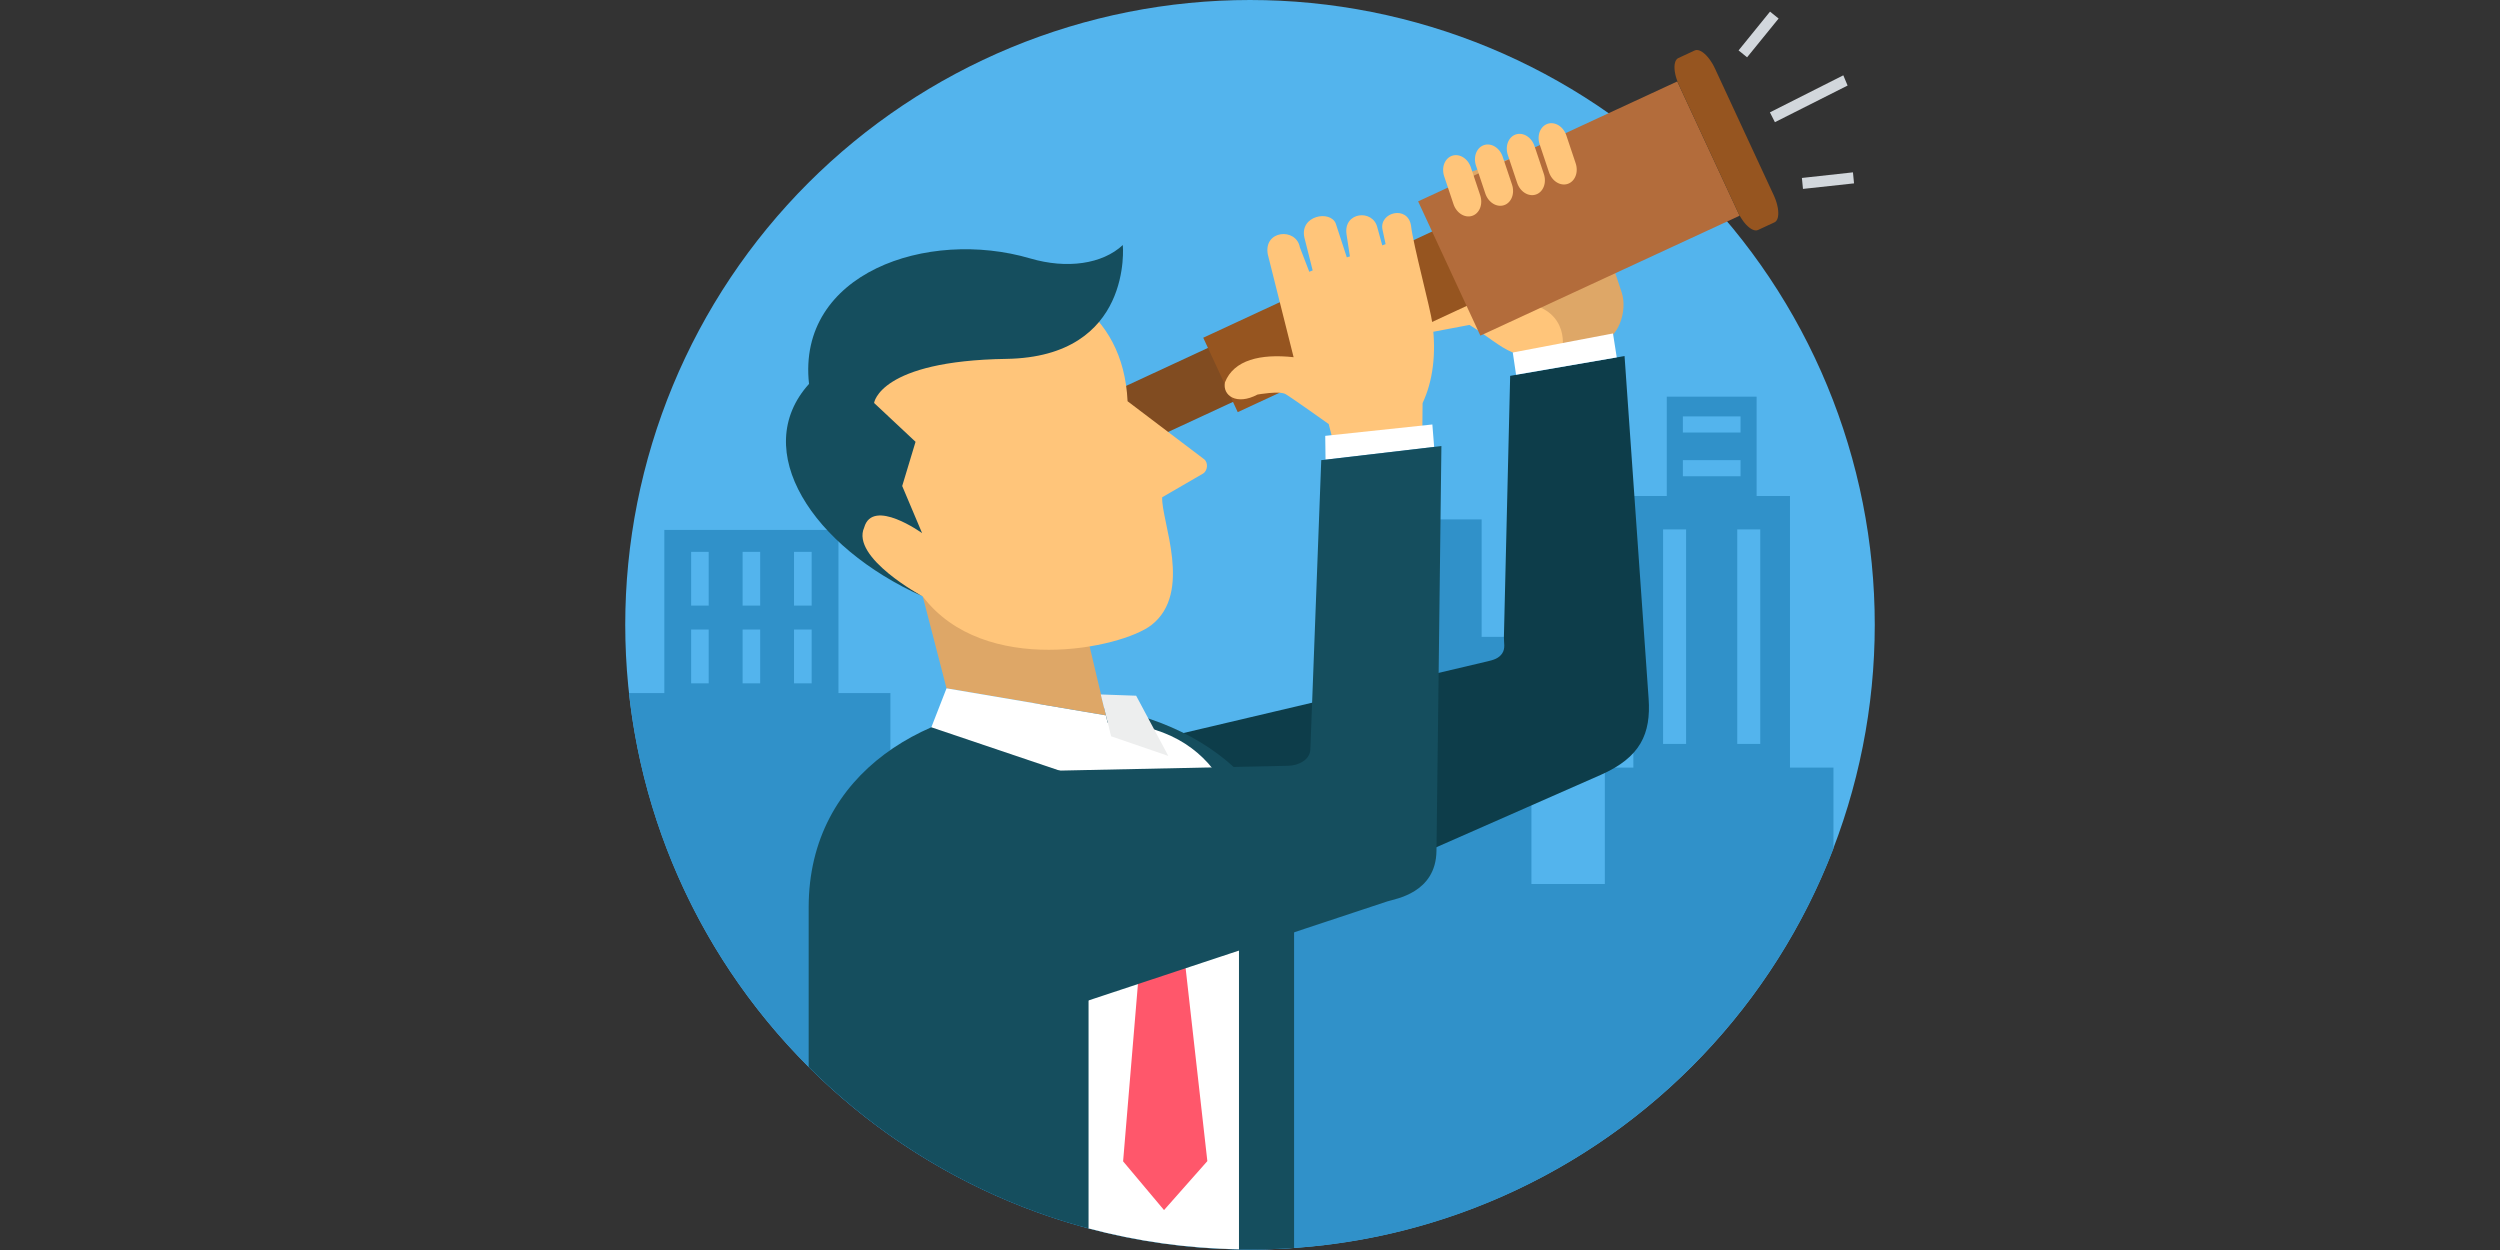 <svg xmlns="http://www.w3.org/2000/svg" xmlns:xlink="http://www.w3.org/1999/xlink" width="6912" zoomAndPan="magnify" viewBox="0 0 5184 2592" height="3456" preserveAspectRatio="xMidYMid meet" version="1.0"><rect x="0" y="0" width="5184" height="2592" fill="#333333" stroke="none"/><defs><clipPath id="97a65683ca"><path d="M 1296.5 0 L 3887.5 0 L 3887.5 2591 L 1296.5 2591 Z M 1296.5 0 " clip-rule="nonzero"/></clipPath></defs><g clip-path="url(#97a65683ca)"><path fill="#53b4ed" d="M 3887.5 1295.5 C 3887.5 1316.703 3886.98 1337.891 3885.938 1359.066 C 3884.898 1380.242 3883.34 1401.383 3881.262 1422.48 C 3879.184 1443.582 3876.59 1464.617 3873.477 1485.59 C 3870.367 1506.562 3866.742 1527.445 3862.605 1548.238 C 3858.473 1569.035 3853.828 1589.715 3848.676 1610.281 C 3843.523 1630.848 3837.871 1651.273 3831.715 1671.562 C 3825.562 1691.852 3818.914 1711.98 3811.77 1731.941 C 3804.629 1751.902 3797 1771.68 3788.887 1791.266 C 3780.773 1810.855 3772.184 1830.23 3763.117 1849.398 C 3754.055 1868.562 3744.523 1887.496 3734.527 1906.195 C 3724.535 1924.895 3714.086 1943.336 3703.188 1961.52 C 3692.285 1979.707 3680.949 1997.613 3669.168 2015.242 C 3657.391 2032.871 3645.184 2050.199 3632.555 2067.23 C 3619.926 2084.258 3606.887 2100.969 3593.434 2117.355 C 3579.984 2133.746 3566.141 2149.797 3551.902 2165.504 C 3537.664 2181.215 3523.047 2196.566 3508.055 2211.559 C 3493.066 2226.547 3477.715 2241.164 3462.004 2255.402 C 3446.297 2269.641 3430.246 2283.484 3413.855 2296.934 C 3397.469 2310.387 3380.758 2323.426 3363.727 2336.055 C 3346.699 2348.684 3329.371 2360.891 3311.742 2372.668 C 3294.113 2384.449 3276.207 2395.789 3258.02 2406.688 C 3239.836 2417.586 3221.391 2428.035 3202.695 2438.027 C 3183.996 2448.023 3165.062 2457.555 3145.898 2466.617 C 3126.73 2475.684 3107.355 2484.273 3087.766 2492.387 C 3068.18 2500.5 3048.402 2508.129 3028.441 2515.27 C 3008.477 2522.414 2988.352 2529.062 2968.062 2535.215 C 2947.773 2541.371 2927.348 2547.023 2906.781 2552.176 C 2886.215 2557.328 2865.535 2561.973 2844.738 2566.105 C 2823.945 2570.242 2803.062 2573.867 2782.09 2576.977 C 2761.117 2580.09 2740.082 2582.684 2718.98 2584.762 C 2697.883 2586.84 2676.742 2588.398 2655.566 2589.441 C 2634.391 2590.48 2613.203 2591 2592 2591 C 2570.797 2591 2549.609 2590.48 2528.434 2589.441 C 2507.258 2588.398 2486.117 2586.84 2465.02 2584.762 C 2443.918 2582.684 2422.883 2580.09 2401.91 2576.977 C 2380.938 2573.867 2360.055 2570.242 2339.262 2566.105 C 2318.465 2561.973 2297.785 2557.328 2277.219 2552.176 C 2256.652 2547.023 2236.227 2541.371 2215.938 2535.215 C 2195.648 2529.062 2175.52 2522.414 2155.559 2515.27 C 2135.598 2508.129 2115.82 2500.5 2096.234 2492.387 C 2076.645 2484.273 2057.27 2475.684 2038.102 2466.617 C 2018.938 2457.555 2000.004 2448.023 1981.305 2438.027 C 1962.605 2428.035 1944.164 2417.586 1925.98 2406.688 C 1907.793 2395.789 1889.887 2384.449 1872.258 2372.668 C 1854.629 2360.891 1837.301 2348.684 1820.27 2336.055 C 1803.242 2323.426 1786.531 2310.387 1770.145 2296.934 C 1753.754 2283.484 1737.703 2269.641 1721.996 2255.402 C 1706.285 2241.164 1690.934 2226.547 1675.941 2211.559 C 1660.949 2196.566 1646.336 2181.215 1632.098 2165.504 C 1617.859 2149.797 1604.016 2133.746 1590.566 2117.355 C 1577.113 2100.969 1564.074 2084.258 1551.445 2067.23 C 1538.816 2050.199 1526.609 2032.871 1514.832 2015.242 C 1503.051 1997.613 1491.711 1979.707 1480.812 1961.52 C 1469.914 1943.336 1459.465 1924.895 1449.473 1906.195 C 1439.477 1887.496 1429.945 1868.562 1420.883 1849.398 C 1411.816 1830.23 1403.227 1810.855 1395.113 1791.266 C 1387 1771.68 1379.371 1751.902 1372.23 1731.941 C 1365.086 1711.977 1358.438 1691.852 1352.285 1671.562 C 1346.129 1651.273 1340.477 1630.848 1335.324 1610.281 C 1330.172 1589.715 1325.527 1569.035 1321.391 1548.238 C 1317.258 1527.445 1313.633 1506.562 1310.523 1485.59 C 1307.41 1464.617 1304.816 1443.582 1302.738 1422.48 C 1300.66 1401.383 1299.102 1380.242 1298.059 1359.066 C 1297.02 1337.891 1296.5 1316.703 1296.5 1295.5 C 1296.5 1274.297 1297.02 1253.109 1298.059 1231.934 C 1299.102 1210.758 1300.66 1189.617 1302.738 1168.52 C 1304.816 1147.418 1307.41 1126.383 1310.523 1105.41 C 1313.633 1084.438 1317.258 1063.555 1321.391 1042.762 C 1325.527 1021.965 1330.172 1001.285 1335.324 980.719 C 1340.477 960.152 1346.129 939.727 1352.285 919.438 C 1358.438 899.148 1365.086 879.023 1372.23 859.059 C 1379.371 839.098 1387 819.32 1395.113 799.734 C 1403.227 780.145 1411.816 760.77 1420.883 741.602 C 1429.945 722.438 1439.477 703.504 1449.473 684.805 C 1459.465 666.105 1469.914 647.664 1480.812 629.48 C 1491.711 611.293 1503.051 593.387 1514.832 575.758 C 1526.609 558.129 1538.816 540.801 1551.445 523.773 C 1564.074 506.742 1577.113 490.031 1590.566 473.645 C 1604.016 457.254 1617.859 441.203 1632.098 425.496 C 1646.336 409.785 1660.949 394.434 1675.941 379.441 C 1690.934 364.453 1706.285 349.836 1721.996 335.598 C 1737.703 321.359 1753.754 307.516 1770.145 294.066 C 1786.531 280.613 1803.242 267.574 1820.27 254.945 C 1837.301 242.316 1854.629 230.109 1872.258 218.332 C 1889.887 206.551 1907.793 195.211 1925.98 184.312 C 1944.164 173.414 1962.605 162.965 1981.305 152.973 C 2000.004 142.977 2018.938 133.445 2038.102 124.383 C 2057.27 115.316 2076.645 106.727 2096.234 98.613 C 2115.82 90.5 2135.598 82.871 2155.559 75.73 C 2175.52 68.586 2195.648 61.938 2215.938 55.785 C 2236.227 49.629 2256.652 43.977 2277.219 38.824 C 2297.785 33.672 2318.465 29.027 2339.262 24.895 C 2360.055 20.758 2380.938 17.133 2401.91 14.023 C 2422.883 10.91 2443.918 8.316 2465.02 6.238 C 2486.117 4.16 2507.258 2.602 2528.434 1.562 C 2549.609 0.52 2570.797 0 2592 0 C 2613.203 0 2634.391 0.52 2655.566 1.562 C 2676.742 2.602 2697.883 4.16 2718.98 6.238 C 2740.082 8.316 2761.117 10.91 2782.09 14.023 C 2803.062 17.133 2823.945 20.758 2844.738 24.895 C 2865.535 29.027 2886.215 33.672 2906.781 38.824 C 2927.348 43.977 2947.773 49.629 2968.062 55.785 C 2988.352 61.938 3008.477 68.586 3028.441 75.73 C 3048.402 82.871 3068.18 90.5 3087.766 98.613 C 3107.355 106.727 3126.73 115.316 3145.898 124.383 C 3165.062 133.445 3183.996 142.977 3202.695 152.973 C 3221.395 162.965 3239.836 173.414 3258.02 184.312 C 3276.207 195.211 3294.113 206.551 3311.742 218.332 C 3329.371 230.109 3346.699 242.316 3363.727 254.945 C 3380.758 267.574 3397.469 280.613 3413.855 294.066 C 3430.246 307.516 3446.297 321.359 3462.004 335.598 C 3477.715 349.836 3493.066 364.453 3508.055 379.441 C 3523.047 394.434 3537.664 409.785 3551.902 425.496 C 3566.141 441.203 3579.984 457.254 3593.434 473.645 C 3606.887 490.031 3619.926 506.742 3632.555 523.773 C 3645.184 540.801 3657.391 558.129 3669.168 575.758 C 3680.949 593.387 3692.285 611.293 3703.188 629.48 C 3714.086 647.664 3724.535 666.105 3734.527 684.805 C 3744.523 703.504 3754.055 722.438 3763.117 741.602 C 3772.184 760.77 3780.773 780.145 3788.887 799.734 C 3797 819.32 3804.629 839.098 3811.77 859.059 C 3818.914 879.023 3825.562 899.148 3831.715 919.438 C 3837.871 939.727 3843.523 960.152 3848.676 980.719 C 3853.828 1001.285 3858.473 1021.965 3862.605 1042.762 C 3866.742 1063.555 3870.367 1084.438 3873.477 1105.41 C 3876.59 1126.383 3879.184 1147.418 3881.262 1168.52 C 3883.34 1189.617 3884.898 1210.758 3885.938 1231.934 C 3886.98 1253.109 3887.5 1274.297 3887.5 1295.5 Z M 3887.5 1295.5 " fill-opacity="1" fill-rule="nonzero"/></g><path fill="#3091c9" d="M 1304.281 1437.195 L 1377.539 1437.195 L 1377.539 1098.836 L 1738.629 1098.836 L 1738.629 1437.195 L 1846.348 1437.195 L 1846.348 1843.125 L 2617.57 2127.254 L 2617.57 1832.996 L 2769.766 1832.996 L 2769.766 1320.578 L 2872.914 1320.578 L 2872.914 1076.969 L 3072.301 1076.969 L 3072.301 1320.578 L 3175.574 1320.578 L 3175.574 1832.996 L 3327.77 1832.996 L 3327.77 1591.734 L 3386.941 1591.734 L 3386.941 1028.543 L 3456.242 1028.543 L 3456.242 822.488 L 3642.531 822.488 L 3642.531 1028.543 L 3711.711 1028.543 L 3711.711 1591.734 L 3801.891 1591.734 L 3801.891 1759.371 C 3615.23 2245.723 3144.074 2591 2592 2591 C 1924.301 2591 1374.82 2085.992 1304.281 1437.195 Z M 3489.598 863.504 L 3609.18 863.504 L 3609.18 896.855 L 3489.598 896.855 Z M 3489.598 954.176 L 3609.18 954.176 L 3609.18 987.531 L 3489.598 987.531 Z M 3448.582 1097.723 L 3496.27 1097.723 L 3496.27 1542.566 L 3448.582 1542.566 Z M 3602.383 1097.723 L 3650.066 1097.723 L 3650.066 1542.566 L 3602.383 1542.566 Z M 1646.473 1144.293 L 1683.039 1144.293 L 1683.039 1255.723 L 1646.473 1255.723 Z M 1646.473 1305.383 L 1683.039 1305.383 L 1683.039 1416.934 L 1646.473 1416.934 Z M 1433.129 1305.383 L 1469.57 1305.383 L 1469.57 1416.934 L 1433.129 1416.934 Z M 1539.863 1305.383 L 1576.305 1305.383 L 1576.305 1416.934 L 1539.863 1416.934 Z M 1433.129 1144.293 L 1469.57 1144.293 L 1469.57 1255.723 L 1433.129 1255.723 Z M 1539.863 1144.293 L 1576.305 1144.293 L 1576.305 1255.723 L 1539.863 1255.723 Z M 1539.863 1144.293 " fill-opacity="1" fill-rule="evenodd"/><path fill="#dea767" d="M 3041.293 359.238 L 3192.746 309.082 C 3231.41 296.234 3267.605 319.457 3280.453 358.125 L 3362.727 606.305 C 3375.574 645.094 3355.316 705.379 3314.922 710.566 L 3207.074 724.648 C 3128.137 735.027 3069.086 639.906 3053.895 594.199 L 3005.84 449.168 C 2992.992 410.504 3002.625 372.086 3041.293 359.238 Z M 3041.293 359.238 " fill-opacity="1" fill-rule="evenodd"/><path fill="#0d3d4a" d="M 2445.242 1522.062 L 3084.652 1371.352 C 3096.883 1368.508 3108 1365.297 3114.918 1354.922 C 3121.961 1344.418 3118.254 1333.055 3118.5 1320.578 L 3131.473 779.375 L 3368.656 738.238 L 3418.566 1448.559 C 3423.629 1521.445 3401.887 1570.488 3318.996 1606.93 L 2492.555 1970.613 Z M 2445.242 1522.062 " fill-opacity="1" fill-rule="evenodd"/><path fill="#ffc57a" d="M 3004.48 624.957 C 3033.512 614.336 3061.18 604.699 3105.777 628.418 C 3235.488 614.582 3244.383 692.902 3239.934 720.078 C 3143.824 762.945 3122.703 720.449 3047.098 673.754 L 2968.656 688.578 C 2968.656 688.578 2943.699 643.98 3004.48 624.957 Z M 3004.48 624.957 " fill-opacity="1" fill-rule="evenodd"/><path fill="#154e5e" d="M 2683.414 1881.297 L 2683.414 2587.664 C 2653.148 2589.766 2622.758 2591 2592 2591 C 2234.738 2591 1911.203 2446.344 1676.859 2212.492 L 1676.859 1881.297 C 1676.859 1317.242 2683.414 1317.242 2683.414 1881.297 Z M 2683.414 1881.297 " fill-opacity="1" fill-rule="evenodd"/><path fill="#ffffff" d="M 2188.785 1508.965 L 2257.223 1586.422 L 2257.223 2547.27 C 2356.914 2573.828 2461.426 2588.777 2569.145 2590.629 L 2569.145 1772.59 C 2578.164 1646.336 2487.984 1450.906 2188.785 1508.965 Z M 2188.785 1508.965 " fill-opacity="1" fill-rule="evenodd"/><path fill="#dea767" d="M 1913.43 1236.699 L 1962.719 1427.312 L 2293.293 1483.395 L 2249.316 1297.602 Z M 1913.43 1236.699 " fill-opacity="1" fill-rule="evenodd"/><path fill="#814c21" d="M 2282.316 824.629 L 2510.172 718.941 L 2562.082 830.859 L 2334.23 936.547 Z M 2282.316 824.629 " fill-opacity="1" fill-rule="evenodd"/><path fill="#965520" d="M 2495.027 700.312 L 2981.996 474.371 L 3053.523 628.664 L 2566.551 854.609 Z M 2495.027 700.312 " fill-opacity="1" fill-rule="evenodd"/><path fill="#b36c3b" d="M 2940.613 417.543 L 3477.984 168.871 L 3607.203 447.316 L 3069.707 695.988 Z M 2940.613 417.543 " fill-opacity="1" fill-rule="evenodd"/><path fill="#965520" d="M 3480.152 120.41 L 3514.172 104.633 C 3514.832 104.324 3515.531 104.094 3516.262 103.938 C 3516.992 103.781 3517.75 103.703 3518.539 103.703 C 3519.332 103.703 3520.145 103.777 3520.988 103.93 C 3521.832 104.082 3522.695 104.312 3523.582 104.617 C 3524.469 104.922 3525.371 105.301 3526.293 105.758 C 3527.215 106.211 3528.148 106.738 3529.098 107.34 C 3530.047 107.938 3531.004 108.609 3531.969 109.348 C 3532.934 110.086 3533.906 110.891 3534.879 111.762 C 3535.855 112.633 3536.828 113.566 3537.801 114.562 C 3538.773 115.559 3539.742 116.609 3540.703 117.719 C 3541.664 118.832 3542.617 119.992 3543.562 121.203 C 3544.504 122.418 3545.434 123.676 3546.348 124.98 C 3547.258 126.289 3548.156 127.633 3549.031 129.016 C 3549.906 130.402 3550.762 131.82 3551.59 133.27 C 3552.422 134.719 3553.223 136.195 3554 137.699 C 3554.773 139.199 3555.52 140.723 3556.234 142.262 L 3677.945 404.66 C 3678.66 406.199 3679.34 407.75 3679.984 409.312 C 3680.629 410.879 3681.238 412.445 3681.809 414.016 C 3682.383 415.586 3682.914 417.152 3683.402 418.715 C 3683.895 420.277 3684.344 421.828 3684.75 423.371 C 3685.156 424.91 3685.516 426.434 3685.836 427.938 C 3686.152 429.438 3686.422 430.918 3686.648 432.367 C 3686.875 433.82 3687.055 435.238 3687.184 436.625 C 3687.316 438.008 3687.398 439.355 3687.434 440.664 C 3687.473 441.969 3687.461 443.23 3687.398 444.445 C 3687.34 445.66 3687.234 446.824 3687.078 447.934 C 3686.926 449.047 3686.723 450.098 3686.477 451.098 C 3686.227 452.094 3685.934 453.031 3685.594 453.902 C 3685.254 454.777 3684.871 455.586 3684.441 456.324 C 3684.016 457.066 3683.547 457.738 3683.035 458.34 C 3682.523 458.945 3681.973 459.473 3681.383 459.93 C 3680.793 460.387 3680.168 460.77 3679.504 461.078 L 3645.484 476.855 C 3644.82 477.164 3644.125 477.395 3643.395 477.551 C 3642.664 477.707 3641.906 477.785 3641.113 477.785 C 3640.324 477.789 3639.508 477.711 3638.668 477.559 C 3637.824 477.406 3636.961 477.176 3636.074 476.871 C 3635.188 476.566 3634.285 476.188 3633.363 475.734 C 3632.441 475.277 3631.508 474.75 3630.559 474.152 C 3629.609 473.551 3628.652 472.883 3627.688 472.141 C 3626.719 471.402 3625.75 470.598 3624.777 469.727 C 3623.801 468.855 3622.828 467.922 3621.855 466.926 C 3620.883 465.93 3619.914 464.879 3618.953 463.77 C 3617.988 462.66 3617.035 461.496 3616.094 460.285 C 3615.152 459.07 3614.223 457.812 3613.309 456.508 C 3612.395 455.203 3611.5 453.855 3610.625 452.473 C 3609.75 451.09 3608.895 449.672 3608.066 448.219 C 3607.234 446.77 3606.434 445.293 3605.656 443.789 C 3604.879 442.289 3604.137 440.766 3603.422 439.227 L 3481.711 176.828 C 3480.996 175.289 3480.316 173.738 3479.672 172.176 C 3479.023 170.613 3478.418 169.047 3477.844 167.477 C 3477.273 165.906 3476.742 164.34 3476.25 162.773 C 3475.762 161.211 3475.312 159.66 3474.906 158.121 C 3474.5 156.578 3474.137 155.059 3473.82 153.555 C 3473.504 152.051 3473.23 150.574 3473.008 149.121 C 3472.781 147.672 3472.602 146.25 3472.473 144.867 C 3472.34 143.48 3472.258 142.133 3472.219 140.828 C 3472.184 139.52 3472.195 138.262 3472.254 137.047 C 3472.316 135.832 3472.422 134.668 3472.578 133.555 C 3472.73 132.445 3472.934 131.391 3473.18 130.391 C 3473.43 129.395 3473.723 128.461 3474.062 127.586 C 3474.402 126.711 3474.785 125.906 3475.211 125.164 C 3475.641 124.422 3476.109 123.75 3476.621 123.148 C 3477.133 122.547 3477.684 122.016 3478.273 121.559 C 3478.863 121.102 3479.488 120.719 3480.152 120.41 Z M 3480.152 120.41 " fill-opacity="1" fill-rule="evenodd"/><path fill="#ff576b" d="M 2395.828 1607.793 L 2414.48 1616.566 L 2503.551 2407.676 L 2413.742 2509.223 L 2328.871 2408.172 Z M 2395.828 1607.793 " fill-opacity="1" fill-rule="evenodd"/><path fill="#ffc57a" d="M 2338.137 832 L 2496.633 952.074 C 2505.898 959.117 2504.414 976.41 2494.285 982.219 L 2409.91 1031.137 C 2407.441 1079.191 2474.395 1228.793 2387.426 1296.242 C 2325.414 1344.172 2041.039 1404.582 1913.43 1236.82 C 1630.906 1100.441 1645.359 943.801 1677.602 796.051 C 1738.258 518.348 2320.348 452.258 2338.137 832 Z M 2338.137 832 " fill-opacity="1" fill-rule="evenodd"/><path fill="#154e5e" d="M 2328.254 508.094 C 2328.254 508.094 2350.121 740.09 2086.746 744.168 C 1823.496 748.246 1812.5 835.582 1812.5 835.582 L 1898.48 916.129 L 1870.809 1007.789 L 1912.07 1105.504 C 1912.07 1105.504 1809.535 1031.633 1791.996 1093.77 C 1763.703 1156.402 1913.43 1236.82 1913.43 1236.82 C 1684.395 1134.164 1553.574 933.547 1677.602 796.051 C 1652.277 566.648 1922.816 473.137 2136.285 535.891 C 2212.504 558.25 2285.883 547.625 2328.254 508.094 Z M 2328.254 508.094 " fill-opacity="1" fill-rule="evenodd"/><path fill="#ffc57a" d="M 3011.137 322.945 C 3012.043 322.641 3012.965 322.391 3013.906 322.199 C 3014.844 322.004 3015.793 321.863 3016.75 321.777 C 3017.711 321.695 3018.68 321.664 3019.652 321.691 C 3020.625 321.719 3021.602 321.801 3022.578 321.941 C 3023.555 322.078 3024.527 322.27 3025.5 322.516 C 3026.473 322.766 3027.438 323.066 3028.395 323.422 C 3029.348 323.773 3030.293 324.184 3031.227 324.641 C 3032.16 325.098 3033.074 325.605 3033.973 326.164 C 3034.875 326.723 3035.75 327.328 3036.609 327.98 C 3037.465 328.633 3038.297 329.328 3039.105 330.066 C 3039.914 330.809 3040.691 331.586 3041.441 332.406 C 3042.191 333.227 3042.906 334.086 3043.594 334.977 C 3044.277 335.871 3044.926 336.797 3045.539 337.754 C 3046.152 338.711 3046.727 339.695 3047.262 340.707 C 3047.797 341.719 3048.289 342.754 3048.742 343.809 C 3049.195 344.867 3049.605 345.941 3049.969 347.035 L 3069.344 404.934 C 3069.707 406.027 3070.027 407.133 3070.305 408.25 C 3070.578 409.363 3070.809 410.488 3070.988 411.617 C 3071.172 412.75 3071.305 413.883 3071.391 415.016 C 3071.477 416.148 3071.516 417.277 3071.508 418.402 C 3071.496 419.527 3071.441 420.645 3071.336 421.75 C 3071.23 422.855 3071.078 423.945 3070.879 425.023 C 3070.68 426.102 3070.434 427.156 3070.141 428.195 C 3069.848 429.23 3069.512 430.242 3069.129 431.23 C 3068.746 432.215 3068.32 433.172 3067.852 434.102 C 3067.383 435.027 3066.875 435.922 3066.324 436.777 C 3065.773 437.637 3065.184 438.457 3064.559 439.242 C 3063.93 440.023 3063.27 440.766 3062.57 441.461 C 3061.871 442.16 3061.145 442.812 3060.383 443.422 C 3059.621 444.027 3058.832 444.586 3058.016 445.098 C 3057.195 445.605 3056.355 446.066 3055.488 446.477 C 3054.621 446.883 3053.738 447.242 3052.832 447.543 C 3051.926 447.848 3051.004 448.098 3050.062 448.289 C 3049.125 448.484 3048.176 448.625 3047.219 448.711 C 3046.258 448.793 3045.289 448.824 3044.316 448.797 C 3043.344 448.77 3042.367 448.688 3041.391 448.547 C 3040.414 448.41 3039.441 448.219 3038.469 447.973 C 3037.496 447.723 3036.531 447.422 3035.574 447.066 C 3034.621 446.715 3033.676 446.305 3032.742 445.848 C 3031.809 445.391 3030.895 444.883 3029.996 444.324 C 3029.094 443.766 3028.219 443.16 3027.359 442.508 C 3026.504 441.855 3025.668 441.16 3024.863 440.422 C 3024.055 439.68 3023.277 438.902 3022.527 438.082 C 3021.777 437.262 3021.062 436.402 3020.375 435.512 C 3019.691 434.617 3019.043 433.691 3018.43 432.734 C 3017.816 431.777 3017.242 430.793 3016.707 429.781 C 3016.172 428.77 3015.68 427.734 3015.227 426.68 C 3014.773 425.621 3014.363 424.547 3014 423.453 L 2994.625 365.555 C 2994.262 364.461 2993.941 363.355 2993.664 362.238 C 2993.391 361.125 2993.16 360 2992.98 358.871 C 2992.797 357.738 2992.664 356.605 2992.578 355.473 C 2992.492 354.34 2992.453 353.211 2992.461 352.086 C 2992.473 350.961 2992.527 349.844 2992.633 348.738 C 2992.738 347.633 2992.891 346.543 2993.09 345.465 C 2993.289 344.387 2993.535 343.332 2993.828 342.293 C 2994.121 341.258 2994.457 340.246 2994.84 339.258 C 2995.223 338.273 2995.648 337.316 2996.117 336.387 C 2996.586 335.461 2997.094 334.566 2997.645 333.711 C 2998.195 332.852 2998.785 332.031 2999.41 331.246 C 3000.039 330.465 3000.699 329.723 3001.398 329.027 C 3002.094 328.328 3002.824 327.676 3003.586 327.066 C 3004.348 326.461 3005.137 325.902 3005.953 325.391 C 3006.773 324.883 3007.613 324.422 3008.48 324.012 C 3009.348 323.605 3010.23 323.246 3011.137 322.945 Z M 3011.137 322.945 " fill-opacity="1" fill-rule="evenodd"/><path fill="#ffc57a" d="M 3077.129 300.859 C 3078.035 300.559 3078.957 300.309 3079.895 300.113 C 3080.836 299.918 3081.781 299.777 3082.742 299.695 C 3083.703 299.609 3084.672 299.582 3085.645 299.609 C 3086.617 299.637 3087.594 299.719 3088.57 299.855 C 3089.547 299.992 3090.52 300.188 3091.492 300.434 C 3092.465 300.68 3093.43 300.98 3094.383 301.336 C 3095.34 301.691 3096.285 302.098 3097.219 302.555 C 3098.152 303.016 3099.066 303.523 3099.965 304.082 C 3100.863 304.641 3101.742 305.242 3102.602 305.895 C 3103.457 306.547 3104.289 307.242 3105.098 307.984 C 3105.906 308.723 3106.684 309.504 3107.434 310.324 C 3108.184 311.145 3108.898 312 3109.586 312.895 C 3110.27 313.785 3110.918 314.711 3111.531 315.668 C 3112.145 316.625 3112.719 317.609 3113.254 318.621 C 3113.789 319.633 3114.281 320.668 3114.734 321.727 C 3115.188 322.785 3115.598 323.859 3115.961 324.949 L 3135.336 382.852 C 3135.699 383.941 3136.02 385.047 3136.297 386.164 C 3136.57 387.281 3136.797 388.406 3136.98 389.535 C 3137.16 390.664 3137.297 391.797 3137.383 392.93 C 3137.469 394.062 3137.508 395.191 3137.5 396.316 C 3137.488 397.441 3137.434 398.559 3137.328 399.664 C 3137.223 400.77 3137.07 401.863 3136.871 402.938 C 3136.672 404.016 3136.426 405.074 3136.133 406.109 C 3135.84 407.145 3135.504 408.156 3135.121 409.145 C 3134.738 410.133 3134.312 411.09 3133.844 412.016 C 3133.375 412.941 3132.867 413.836 3132.316 414.695 C 3131.766 415.555 3131.176 416.375 3130.551 417.156 C 3129.922 417.938 3129.258 418.68 3128.562 419.379 C 3127.863 420.074 3127.137 420.73 3126.375 421.336 C 3125.613 421.941 3124.824 422.504 3124.008 423.012 C 3123.188 423.523 3122.348 423.984 3121.48 424.391 C 3120.613 424.801 3119.727 425.156 3118.82 425.461 C 3117.914 425.762 3116.992 426.012 3116.055 426.207 C 3115.117 426.402 3114.168 426.543 3113.211 426.625 C 3112.25 426.711 3111.281 426.738 3110.309 426.711 C 3109.336 426.684 3108.359 426.602 3107.383 426.465 C 3106.406 426.328 3105.43 426.133 3104.461 425.887 C 3103.488 425.641 3102.523 425.34 3101.566 424.984 C 3100.609 424.629 3099.668 424.223 3098.734 423.766 C 3097.801 423.305 3096.887 422.797 3095.988 422.238 C 3095.086 421.68 3094.211 421.078 3093.352 420.426 C 3092.496 419.773 3091.66 419.078 3090.855 418.336 C 3090.047 417.598 3089.27 416.816 3088.52 415.996 C 3087.77 415.176 3087.051 414.32 3086.367 413.426 C 3085.684 412.535 3085.035 411.609 3084.422 410.652 C 3083.809 409.695 3083.234 408.711 3082.699 407.699 C 3082.164 406.688 3081.672 405.652 3081.219 404.594 C 3080.766 403.535 3080.355 402.461 3079.992 401.371 L 3060.617 343.469 C 3060.25 342.379 3059.934 341.273 3059.656 340.156 C 3059.383 339.039 3059.152 337.914 3058.973 336.785 C 3058.789 335.656 3058.656 334.523 3058.57 333.391 C 3058.484 332.258 3058.445 331.129 3058.453 330.004 C 3058.461 328.879 3058.52 327.762 3058.625 326.656 C 3058.73 325.547 3058.883 324.457 3059.082 323.379 C 3059.281 322.305 3059.527 321.246 3059.82 320.211 C 3060.113 319.176 3060.449 318.164 3060.832 317.176 C 3061.215 316.188 3061.641 315.23 3062.109 314.305 C 3062.578 313.379 3063.086 312.484 3063.637 311.625 C 3064.188 310.766 3064.777 309.945 3065.402 309.164 C 3066.031 308.379 3066.691 307.641 3067.391 306.941 C 3068.086 306.242 3068.816 305.59 3069.578 304.984 C 3070.34 304.375 3071.129 303.816 3071.945 303.309 C 3072.766 302.797 3073.605 302.336 3074.473 301.93 C 3075.336 301.52 3076.223 301.164 3077.129 300.859 Z M 3077.129 300.859 " fill-opacity="1" fill-rule="evenodd"/><path fill="#ffc57a" d="M 3143.133 278.777 C 3144.039 278.473 3144.961 278.227 3145.902 278.031 C 3146.84 277.836 3147.785 277.695 3148.746 277.613 C 3149.707 277.527 3150.676 277.5 3151.648 277.527 C 3152.621 277.551 3153.598 277.633 3154.574 277.773 C 3155.551 277.91 3156.523 278.102 3157.496 278.352 C 3158.469 278.598 3159.434 278.898 3160.387 279.254 C 3161.344 279.609 3162.289 280.016 3163.223 280.473 C 3164.156 280.934 3165.07 281.441 3165.969 281.996 C 3166.867 282.555 3167.746 283.16 3168.605 283.812 C 3169.461 284.465 3170.293 285.16 3171.102 285.898 C 3171.91 286.641 3172.688 287.418 3173.438 288.238 C 3174.188 289.059 3174.902 289.918 3175.59 290.809 C 3176.273 291.703 3176.922 292.629 3177.535 293.586 C 3178.148 294.543 3178.723 295.527 3179.258 296.539 C 3179.793 297.551 3180.285 298.586 3180.738 299.645 C 3181.191 300.699 3181.602 301.773 3181.965 302.867 L 3201.34 360.77 C 3201.703 361.859 3202.023 362.965 3202.301 364.082 C 3202.574 365.199 3202.805 366.32 3202.984 367.453 C 3203.168 368.582 3203.301 369.715 3203.387 370.848 C 3203.473 371.98 3203.512 373.109 3203.504 374.234 C 3203.492 375.359 3203.438 376.477 3203.332 377.582 C 3203.227 378.688 3203.074 379.781 3202.875 380.855 C 3202.676 381.934 3202.43 382.988 3202.137 384.027 C 3201.844 385.062 3201.508 386.074 3201.125 387.062 C 3200.742 388.047 3200.316 389.004 3199.848 389.934 C 3199.379 390.859 3198.871 391.754 3198.32 392.613 C 3197.77 393.473 3197.18 394.293 3196.555 395.074 C 3195.926 395.855 3195.266 396.598 3194.566 397.293 C 3193.867 397.992 3193.141 398.645 3192.379 399.254 C 3191.617 399.859 3190.828 400.418 3190.012 400.93 C 3189.191 401.441 3188.352 401.898 3187.484 402.309 C 3186.617 402.719 3185.734 403.074 3184.828 403.375 C 3183.922 403.68 3182.996 403.93 3182.059 404.125 C 3181.121 404.32 3180.172 404.457 3179.215 404.543 C 3178.254 404.625 3177.285 404.656 3176.312 404.629 C 3175.34 404.602 3174.363 404.52 3173.387 404.383 C 3172.41 404.242 3171.438 404.051 3170.465 403.805 C 3169.492 403.555 3168.527 403.254 3167.57 402.902 C 3166.617 402.547 3165.672 402.141 3164.738 401.68 C 3163.805 401.223 3162.891 400.715 3161.992 400.156 C 3161.09 399.598 3160.215 398.992 3159.355 398.34 C 3158.5 397.691 3157.664 396.992 3156.859 396.254 C 3156.051 395.516 3155.273 394.734 3154.523 393.914 C 3153.773 393.094 3153.055 392.238 3152.371 391.344 C 3151.688 390.449 3151.039 389.527 3150.426 388.57 C 3149.812 387.613 3149.238 386.625 3148.703 385.613 C 3148.168 384.602 3147.676 383.566 3147.223 382.512 C 3146.77 381.453 3146.359 380.379 3145.996 379.285 L 3126.621 321.387 C 3126.258 320.293 3125.938 319.191 3125.66 318.074 C 3125.387 316.957 3125.156 315.832 3124.977 314.703 C 3124.793 313.57 3124.66 312.441 3124.574 311.309 C 3124.488 310.172 3124.449 309.043 3124.457 307.918 C 3124.465 306.793 3124.523 305.68 3124.629 304.57 C 3124.734 303.465 3124.887 302.375 3125.086 301.297 C 3125.285 300.223 3125.531 299.164 3125.824 298.129 C 3126.117 297.09 3126.453 296.078 3126.836 295.094 C 3127.219 294.105 3127.645 293.148 3128.113 292.223 C 3128.582 291.293 3129.09 290.402 3129.641 289.543 C 3130.191 288.684 3130.781 287.863 3131.406 287.078 C 3132.035 286.297 3132.695 285.559 3133.395 284.859 C 3134.09 284.16 3134.82 283.508 3135.582 282.902 C 3136.344 282.293 3137.133 281.734 3137.949 281.223 C 3138.77 280.715 3139.609 280.254 3140.477 279.844 C 3141.344 279.438 3142.227 279.082 3143.133 278.777 Z M 3143.133 278.777 " fill-opacity="1" fill-rule="evenodd"/><path fill="#ffc57a" d="M 3209.125 256.691 C 3210.031 256.391 3210.953 256.141 3211.891 255.945 C 3212.828 255.75 3213.777 255.613 3214.738 255.527 C 3215.699 255.441 3216.668 255.414 3217.641 255.441 C 3218.613 255.469 3219.59 255.551 3220.566 255.688 C 3221.543 255.828 3222.516 256.02 3223.488 256.266 C 3224.461 256.516 3225.426 256.816 3226.379 257.168 C 3227.336 257.523 3228.281 257.93 3229.215 258.391 C 3230.148 258.848 3231.062 259.355 3231.961 259.914 C 3232.859 260.473 3233.738 261.078 3234.598 261.727 C 3235.453 262.379 3236.285 263.078 3237.094 263.816 C 3237.902 264.555 3238.68 265.336 3239.43 266.156 C 3240.18 266.977 3240.895 267.832 3241.582 268.727 C 3242.266 269.617 3242.914 270.543 3243.527 271.5 C 3244.141 272.457 3244.715 273.441 3245.25 274.457 C 3245.785 275.469 3246.277 276.504 3246.73 277.559 C 3247.184 278.617 3247.59 279.691 3247.957 280.785 L 3267.332 338.684 C 3267.695 339.777 3268.016 340.879 3268.293 341.996 C 3268.566 343.113 3268.793 344.238 3268.977 345.367 C 3269.156 346.5 3269.293 347.629 3269.379 348.762 C 3269.465 349.898 3269.504 351.027 3269.496 352.152 C 3269.484 353.277 3269.43 354.391 3269.324 355.496 C 3269.219 356.605 3269.066 357.695 3268.867 358.773 C 3268.668 359.848 3268.422 360.906 3268.129 361.941 C 3267.836 362.98 3267.5 363.992 3267.117 364.977 C 3266.734 365.965 3266.309 366.922 3265.84 367.848 C 3265.371 368.777 3264.863 369.668 3264.312 370.527 C 3263.762 371.387 3263.172 372.207 3262.543 372.988 C 3261.918 373.773 3261.254 374.512 3260.559 375.211 C 3259.859 375.91 3259.133 376.562 3258.371 377.168 C 3257.609 377.777 3256.82 378.336 3256.004 378.844 C 3255.184 379.355 3254.344 379.816 3253.477 380.223 C 3252.609 380.633 3251.723 380.988 3250.816 381.293 C 3249.91 381.598 3248.988 381.844 3248.051 382.039 C 3247.113 382.234 3246.164 382.375 3245.207 382.457 C 3244.246 382.543 3243.277 382.57 3242.305 382.543 C 3241.332 382.52 3240.355 382.434 3239.379 382.297 C 3238.402 382.16 3237.426 381.969 3236.457 381.719 C 3235.484 381.473 3234.52 381.172 3233.562 380.816 C 3232.605 380.461 3231.664 380.055 3230.73 379.598 C 3229.797 379.137 3228.883 378.629 3227.984 378.07 C 3227.082 377.516 3226.203 376.91 3225.348 376.258 C 3224.488 375.605 3223.656 374.91 3222.852 374.172 C 3222.043 373.43 3221.266 372.648 3220.516 371.828 C 3219.766 371.008 3219.047 370.152 3218.363 369.262 C 3217.68 368.367 3217.031 367.441 3216.418 366.484 C 3215.805 365.527 3215.23 364.543 3214.695 363.531 C 3214.16 362.52 3213.668 361.484 3213.215 360.426 C 3212.762 359.371 3212.352 358.293 3211.988 357.203 L 3192.613 299.301 C 3192.246 298.211 3191.926 297.105 3191.652 295.988 C 3191.379 294.871 3191.148 293.75 3190.969 292.617 C 3190.785 291.488 3190.652 290.355 3190.566 289.223 C 3190.48 288.09 3190.441 286.961 3190.449 285.836 C 3190.457 284.711 3190.516 283.594 3190.621 282.488 C 3190.727 281.383 3190.879 280.289 3191.078 279.215 C 3191.277 278.137 3191.523 277.082 3191.816 276.043 C 3192.109 275.008 3192.445 273.996 3192.828 273.008 C 3193.211 272.023 3193.637 271.066 3194.105 270.137 C 3194.574 269.211 3195.082 268.316 3195.633 267.457 C 3196.184 266.598 3196.773 265.777 3197.398 264.996 C 3198.027 264.215 3198.688 263.473 3199.387 262.773 C 3200.082 262.078 3200.812 261.426 3201.574 260.816 C 3202.336 260.211 3203.125 259.652 3203.941 259.141 C 3204.758 258.629 3205.602 258.172 3206.469 257.762 C 3207.332 257.352 3208.219 256.996 3209.125 256.691 Z M 3209.125 256.691 " fill-opacity="1" fill-rule="evenodd"/><path fill="#ffc57a" d="M 2607.566 818.164 C 2607.566 818.164 2653.027 809.887 2665.875 817.301 C 2678.719 824.836 2755.188 879.312 2755.188 879.312 L 2763.961 913.535 L 2949.383 889.938 L 2949.879 835.832 C 2971.371 790.121 2978.414 733.051 2970.383 671.652 C 2966.184 639.535 2930.359 507.973 2925.91 467.824 C 2918.992 424.711 2859.328 440.152 2866.738 476.102 L 2873.164 506.242 L 2866.246 508.836 L 2855.992 471.406 C 2846.602 433.109 2785.453 439.285 2792.125 485.734 L 2799.168 531.691 L 2792.742 533.668 L 2769.887 463.621 C 2758.648 435.086 2694.531 446.699 2704.785 492.652 L 2721.957 560.719 L 2714.918 563.562 L 2695.398 512.789 C 2687.863 471.406 2619.426 477.09 2628.938 527.613 L 2682.426 740.711 C 2613.742 733.176 2558.398 746.391 2540.117 792.719 C 2534.434 820.141 2564.203 841.266 2607.566 818.164 Z M 2607.566 818.164 " fill-opacity="1" fill-rule="evenodd"/><path fill="#ffffff" d="M 2748.023 903.773 L 2748.641 953.188 L 2973.844 926.75 L 2970.137 880.18 Z M 2748.023 903.773 " fill-opacity="1" fill-rule="evenodd"/><path fill="#d2d7dc" d="M 3605.102 104.512 L 3670.328 24.09 L 3688.117 38.418 L 3622.766 118.84 Z M 3605.102 104.512 " fill-opacity="1" fill-rule="nonzero"/><path fill="#d2d7dc" d="M 3670.082 232.984 L 3822.273 156.148 L 3831.168 177.395 L 3680.457 253.367 Z M 3670.082 232.984 " fill-opacity="1" fill-rule="nonzero"/><path fill="#d2d7dc" d="M 3736.418 368.996 L 3842.285 357.383 L 3844.512 380.238 L 3738.641 391.727 Z M 3736.418 368.996 " fill-opacity="1" fill-rule="nonzero"/><path fill="#edeeee" d="M 2355.926 1442.629 L 2422.637 1567.523 L 2303.918 1526.754 L 2282.547 1440.035 Z M 2355.926 1442.629 " fill-opacity="1" fill-rule="evenodd"/><path fill="#ffffff" d="M 1962.719 1427.312 L 2293.293 1483.395 L 2327.637 1642.012 L 1931.219 1508.102 Z M 1962.719 1427.312 " fill-opacity="1" fill-rule="evenodd"/><path fill="#154e5e" d="M 2180.262 1598.281 L 2671.309 1587.906 C 2692.68 1587.535 2716.273 1575.551 2717.141 1554.18 L 2739.746 954.176 L 2988.914 924.898 L 2978.66 1764.434 C 2977.551 1851.898 2893.176 1863.758 2876.992 1869.066 L 2194.59 2095.258 C 1901.57 2111.195 1754.934 1641.641 2180.262 1598.281 Z M 2180.262 1598.281 " fill-opacity="1" fill-rule="evenodd"/><path fill="#ffffff" d="M 3143.703 777.027 L 3136.906 730.949 L 3344.691 691.418 L 3352.473 741.078 Z M 3143.703 777.027 " fill-opacity="1" fill-rule="evenodd"/></svg>